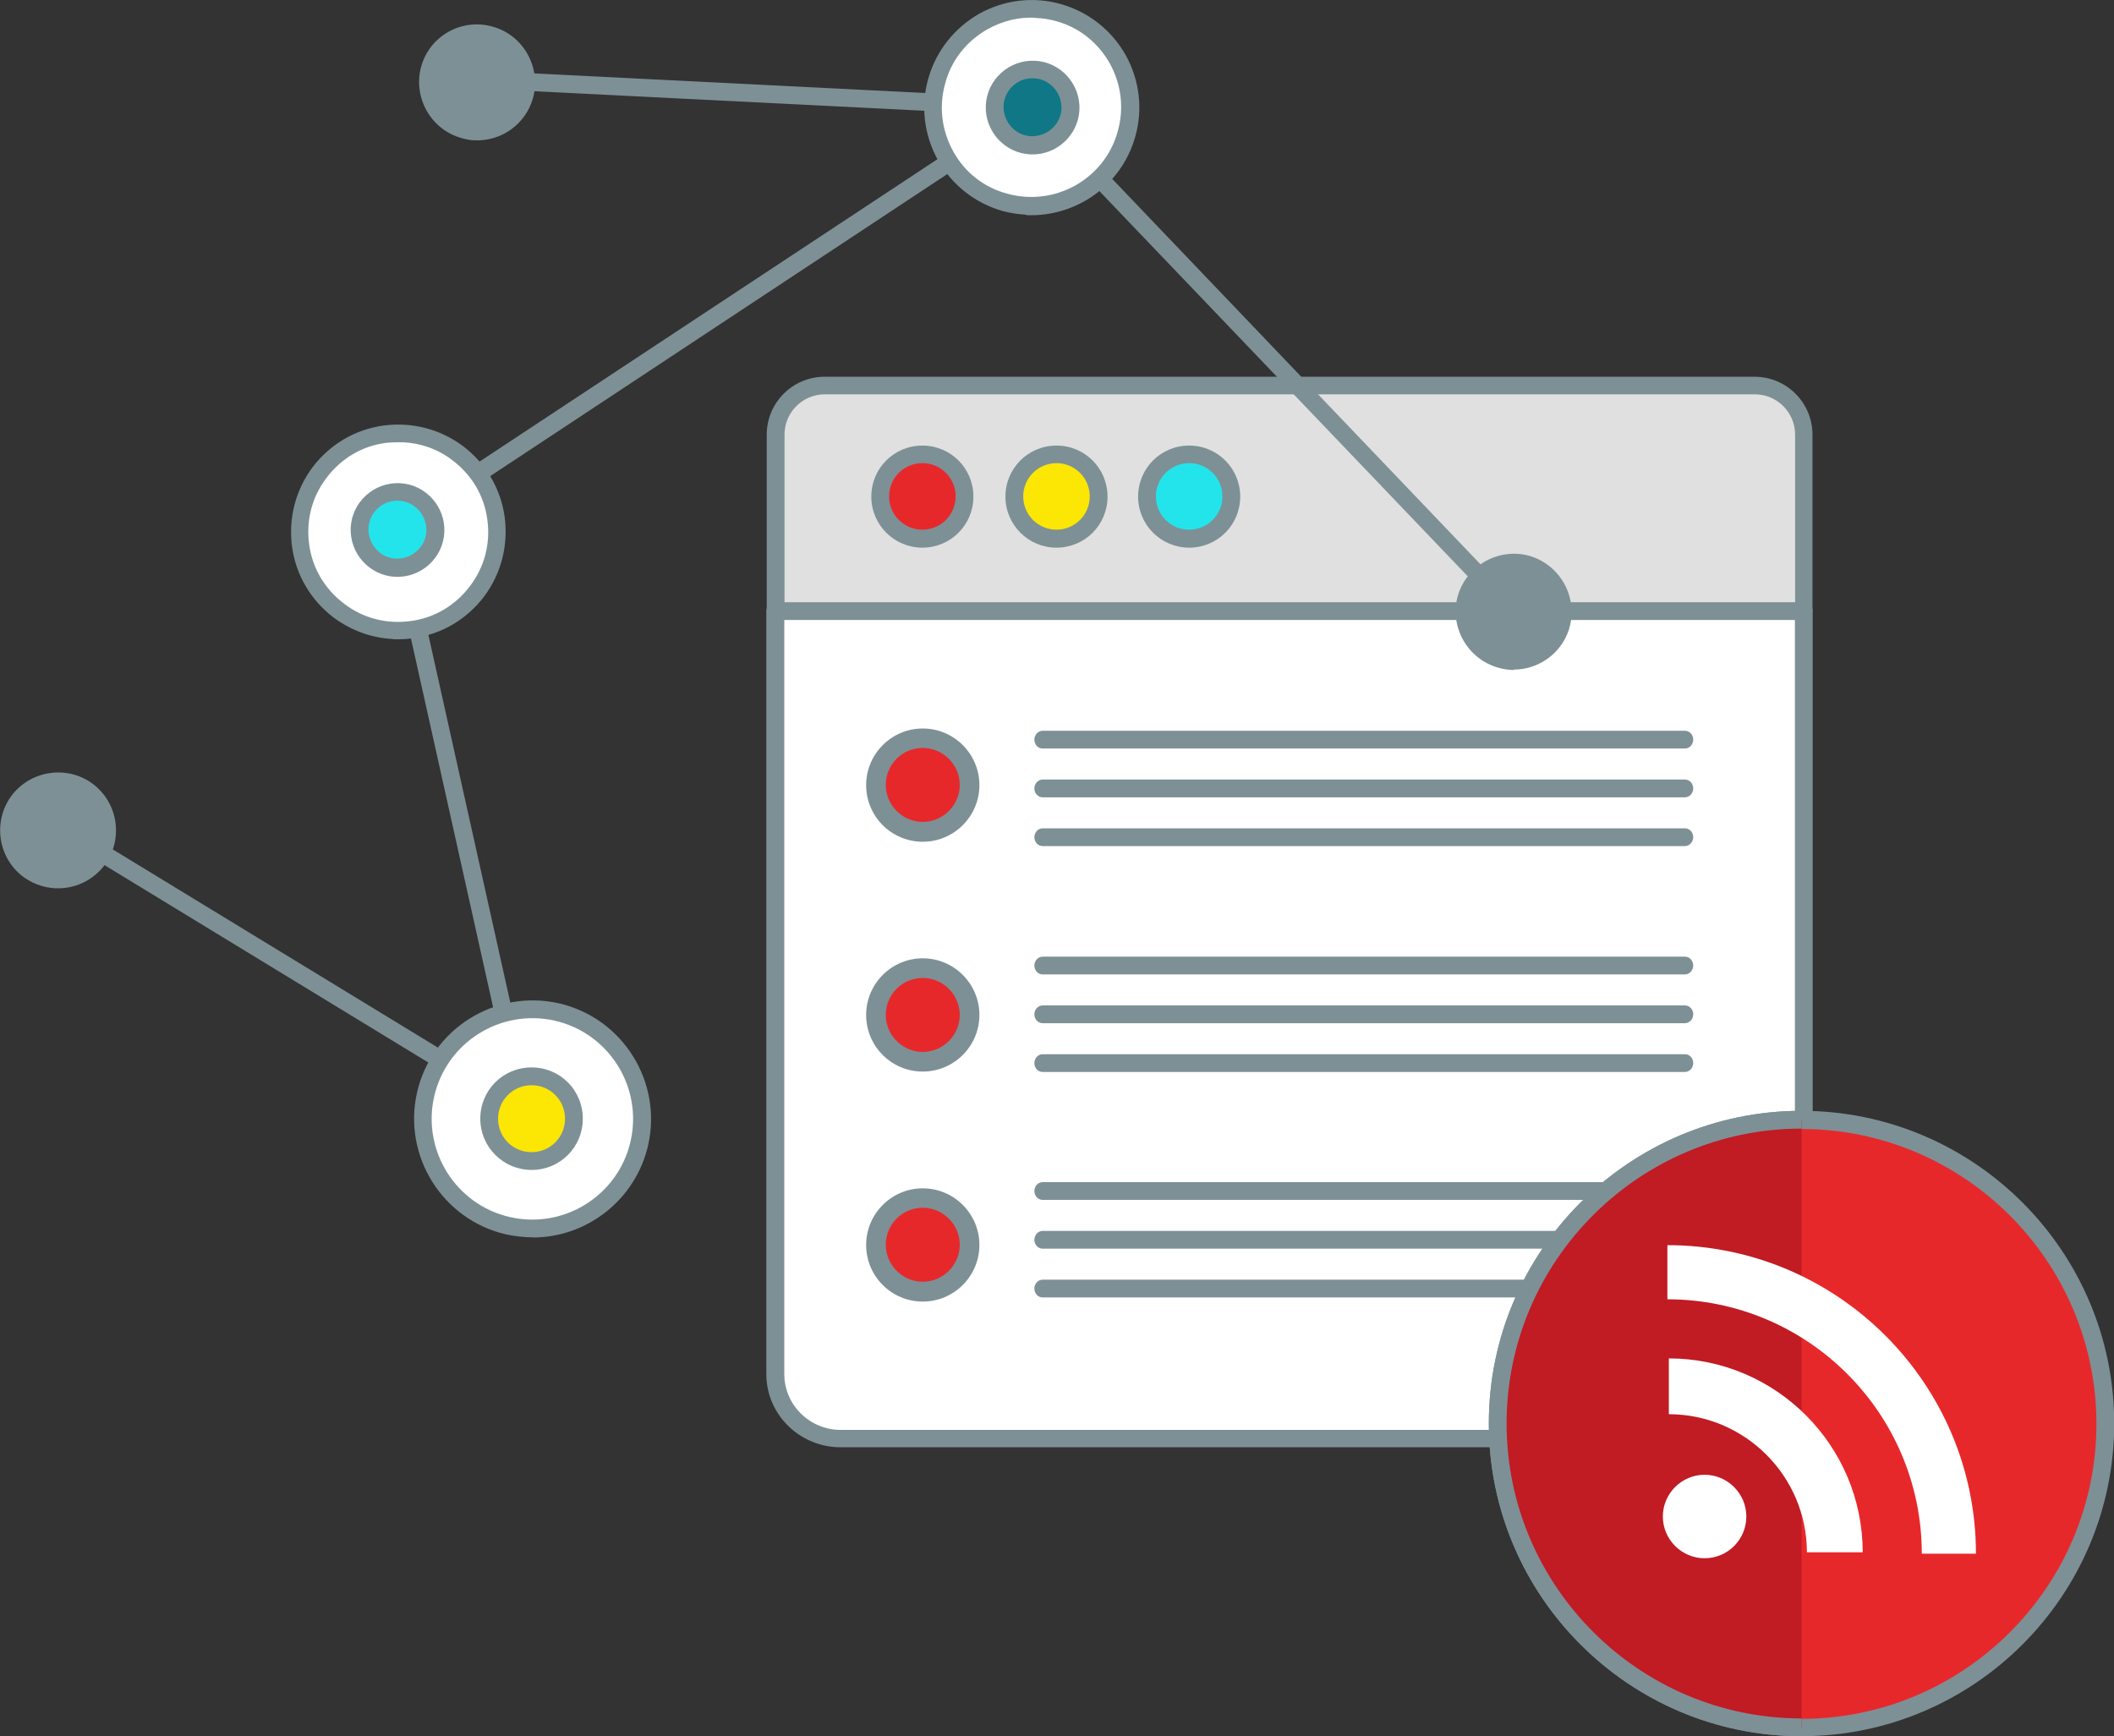 <?xml version="1.0" encoding="UTF-8"?> <svg xmlns="http://www.w3.org/2000/svg" id="Layer_1" data-name="Layer 1" viewBox="0 0 102.29 84.01"><rect x="0" y="0" width="102.29" height="84.01" fill="#333333" stroke="none"/><path d="M4.34,40.42l-.45.73,21.67,13.21.45-.73-21.67-13.21Z" style="fill: #7d9096;"></path><path d="M2.79,42.54c1.31,0,2.38-1.06,2.38-2.38s-1.06-2.38-2.38-2.38-2.38,1.06-2.38,2.38,1.06,2.38,2.38,2.38Z" style="fill: #7d9096;"></path><path d="M1.34,42.57c-.18-.11-.34-.23-.49-.38-1.1-1.07-1.13-2.87-.05-3.97,1.09-1.1,2.87-1.13,3.97-.05,1.1,1.07,1.13,2.87.05,3.97-.93.95-2.38,1.1-3.46.44l-.02-.02ZM3.8,38.5c-.75-.46-1.76-.35-2.41.31-.75.77-.74,2.01.03,2.76.77.75,2.01.74,2.76-.03.75-.77.74-2.01-.03-2.76-.11-.11-.23-.2-.35-.28Z" style="fill: #7d9096;"></path><path d="M19.55,25.43l-.84.19,5.52,24.78.84-.19-5.52-24.78Z" style="fill: #7d9096;"></path><path d="M87.29,29.57v36.94c0,1.72-1.39,3.11-3.11,3.11h-43.56c-1.72,0-3.11-1.39-3.11-3.11V29.57h49.78Z" style="fill: #fff;"></path><path d="M84.12,70.03h-43.44c-1.98,0-3.6-1.58-3.6-3.54V29.57c0-.23.2-.43.43-.43h49.77c.23,0,.43.18.43.43v36.92c0,1.95-1.61,3.54-3.6,3.54h.02ZM37.95,29.98v36.51c0,1.49,1.23,2.7,2.73,2.7h43.44c1.5,0,2.73-1.21,2.73-2.7V29.98h-48.91.02Z" style="fill: #7d9096;"></path><path d="M37.52,29.57v-8.28c0-1.46,1.18-2.64,2.64-2.64h44.48c1.46,0,2.64,1.18,2.64,2.64v8.28h-49.77.02Z" style="fill: #e0e0e0;"></path><path d="M87.28,30h-49.75c-.23,0-.43-.2-.43-.43v-8.54c0-1.55,1.26-2.8,2.8-2.8h45c1.55,0,2.8,1.26,2.8,2.8v8.54c0,.23-.2.43-.43.43ZM37.95,29.14h48.91v-8.11c0-1.07-.87-1.95-1.95-1.95h-45c-1.07,0-1.95.87-1.95,1.95v8.11h-.02Z" style="fill: #7d9096;"></path><path d="M44.64,26.06c1.13,0,2.04-.91,2.04-2.04s-.91-2.04-2.04-2.04-2.04.91-2.04,2.04.91,2.04,2.04,2.04Z" style="fill: #e7282b;"></path><path d="M44.63,26.5c-1.36,0-2.47-1.1-2.47-2.47s1.1-2.47,2.47-2.47,2.47,1.1,2.47,2.47-1.1,2.47-2.47,2.47ZM44.63,22.41c-.89,0-1.61.72-1.61,1.61s.72,1.61,1.61,1.61,1.61-.72,1.61-1.61-.72-1.61-1.61-1.61Z" style="fill: #7d9096;"></path><path d="M44.65,40.25c1.25,0,2.27-1.02,2.27-2.27s-1.02-2.27-2.27-2.27-2.27,1.02-2.27,2.27,1.02,2.27,2.27,2.27Z" style="fill: #e7282b;"></path><path d="M44.65,40.73c-1.52,0-2.74-1.23-2.74-2.74s1.23-2.74,2.74-2.74,2.74,1.23,2.74,2.74-1.23,2.74-2.74,2.74ZM44.65,36.19c-1,0-1.79.81-1.79,1.79s.81,1.79,1.79,1.79,1.79-.81,1.79-1.79-.81-1.79-1.79-1.79Z" style="fill: #7d9096;"></path><path d="M44.65,51.38c1.25,0,2.27-1.02,2.27-2.27s-1.02-2.27-2.27-2.27-2.27,1.02-2.27,2.27,1.02,2.27,2.27,2.27Z" style="fill: #e7282b;"></path><path d="M44.65,51.85c-1.52,0-2.74-1.23-2.74-2.74s1.23-2.74,2.74-2.74,2.74,1.23,2.74,2.74-1.23,2.74-2.74,2.74ZM44.65,47.32c-1,0-1.79.81-1.79,1.79s.81,1.79,1.79,1.79,1.79-.81,1.79-1.79-.81-1.79-1.79-1.79Z" style="fill: #7d9096;"></path><path d="M51.12,26.06c1.13,0,2.04-.91,2.04-2.04s-.91-2.04-2.04-2.04-2.04.91-2.04,2.04.91,2.04,2.04,2.04Z" style="fill: #fce604;"></path><path d="M51.12,26.5c-1.36,0-2.47-1.1-2.47-2.47s1.1-2.47,2.47-2.47,2.47,1.1,2.47,2.47-1.1,2.47-2.47,2.47ZM51.12,22.41c-.89,0-1.61.72-1.61,1.61s.72,1.61,1.61,1.61,1.61-.72,1.61-1.61-.72-1.61-1.61-1.61Z" style="fill: #7d9096;"></path><path d="M57.54,26.06c1.13,0,2.04-.91,2.04-2.04s-.91-2.04-2.04-2.04-2.04.91-2.04,2.04.91,2.04,2.04,2.04Z" style="fill: #24e4eb;"></path><path d="M57.54,26.5c-1.36,0-2.47-1.1-2.47-2.47s1.1-2.47,2.47-2.47,2.47,1.1,2.47,2.47-1.1,2.47-2.47,2.47ZM57.54,22.41c-.89,0-1.61.72-1.61,1.61s.72,1.61,1.61,1.61,1.61-.72,1.61-1.61-.72-1.61-1.61-1.61Z" style="fill: #7d9096;"></path><path d="M81.53,36.22h-31.08c-.23,0-.4-.2-.4-.43s.18-.43.4-.43h31.08c.23,0,.4.2.4.43s-.18.43-.4.43Z" style="fill: #7d9096;"></path><path d="M81.53,38.58h-31.08c-.23,0-.4-.2-.4-.43s.18-.43.4-.43h31.08c.23,0,.4.2.4.43s-.18.43-.4.43Z" style="fill: #7d9096;"></path><path d="M81.53,40.94h-31.08c-.23,0-.4-.2-.4-.43s.18-.43.4-.43h31.08c.23,0,.4.2.4.43s-.18.43-.4.43Z" style="fill: #7d9096;"></path><path d="M81.53,47.15h-31.08c-.23,0-.4-.2-.4-.43s.18-.43.4-.43h31.08c.23,0,.4.2.4.43s-.18.43-.4.43Z" style="fill: #7d9096;"></path><path d="M81.53,49.51h-31.08c-.23,0-.4-.2-.4-.43s.18-.43.4-.43h31.08c.23,0,.4.2.4.43s-.18.43-.4.43Z" style="fill: #7d9096;"></path><path d="M81.53,51.87h-31.08c-.23,0-.4-.2-.4-.43s.18-.43.4-.43h31.08c.23,0,.4.2.4.43s-.18.43-.4.43Z" style="fill: #7d9096;"></path><path d="M81.53,58.06h-31.08c-.23,0-.4-.2-.4-.43s.18-.43.4-.43h31.08c.23,0,.4.2.4.43s-.18.43-.4.43Z" style="fill: #7d9096;"></path><path d="M81.53,60.42h-31.08c-.23,0-.4-.2-.4-.43s.18-.43.4-.43h31.08c.23,0,.4.2.4.43s-.18.43-.4.43Z" style="fill: #7d9096;"></path><path d="M81.53,62.78h-31.08c-.23,0-.4-.2-.4-.43s.18-.43.4-.43h31.08c.23,0,.4.2.4.43s-.18.43-.4.43Z" style="fill: #7d9096;"></path><path d="M44.65,62.51c1.25,0,2.27-1.02,2.27-2.27s-1.02-2.27-2.27-2.27-2.27,1.02-2.27,2.27,1.02,2.27,2.27,2.27Z" style="fill: #e7282b;"></path><path d="M44.65,62.98c-1.52,0-2.74-1.23-2.74-2.74s1.23-2.74,2.74-2.74,2.74,1.23,2.74,2.74-1.23,2.74-2.74,2.74ZM44.65,58.44c-1,0-1.79.81-1.79,1.79s.81,1.79,1.79,1.79,1.79-.81,1.79-1.79-.81-1.79-1.79-1.79Z" style="fill: #7d9096;"></path><path d="M23.58,23.12l-.49-.71L49.68,4.85l.49.71-26.59,17.57Z" style="fill: #7d9096;"></path><path d="M24.6,3.49l-.04.86,25.35,1.27.04-.86-25.35-1.27Z" style="fill: #7d9096;"></path><path d="M73.07,30.03L49.66,5.55l.51-.71,23.4,24.49-.51.69Z" style="fill: #7d9096;"></path><path d="M49.92,9.97c2.63,0,4.77-2.13,4.77-4.77S52.55.43,49.92.43s-4.77,2.13-4.77,4.77,2.13,4.77,4.77,4.77Z" style="fill: #fff;"></path><path d="M49.66,10.39c-.38-.02-.77-.08-1.15-.18-1.33-.38-2.45-1.26-3.13-2.47-.67-1.21-.84-2.62-.46-3.95.38-1.33,1.26-2.44,2.47-3.13,1.21-.67,2.62-.84,3.95-.46,1.33.38,2.45,1.26,3.13,2.47.67,1.21.84,2.62.46,3.95-.67,2.38-2.9,3.89-5.26,3.79l-.02-.02ZM50.12.86c-.8-.05-1.61.15-2.33.55-1.01.57-1.75,1.49-2.05,2.61-.32,1.12-.18,2.28.38,3.3s1.49,1.75,2.61,2.05c2.3.64,4.71-.69,5.35-3,.32-1.12.18-2.28-.38-3.3-.57-1.01-1.49-1.75-2.61-2.05-.32-.09-.64-.14-.97-.15Z" style="fill: #7d9096;"></path><path d="M49.97,7.04c1.02,0,1.84-.82,1.84-1.84s-.82-1.84-1.84-1.84-1.84.82-1.84,1.84.82,1.84,1.84,1.84Z" style="fill: #0f7785;"></path><path d="M49.85,7.47c-1.24-.06-2.21-1.13-2.15-2.38.06-1.24,1.13-2.21,2.38-2.15,1.24.06,2.21,1.13,2.15,2.38-.06,1.24-1.13,2.21-2.38,2.15ZM50.03,3.79c-.78-.05-1.44.57-1.47,1.33-.03.77.57,1.44,1.33,1.47.77.03,1.44-.57,1.47-1.33.03-.77-.57-1.44-1.33-1.47Z" style="fill: #7d9096;"></path><path d="M19.27,30.49c2.63,0,4.77-2.13,4.77-4.77s-2.13-4.77-4.77-4.77-4.77,2.13-4.77,4.77,2.13,4.77,4.77,4.77Z" style="fill: #fff;"></path><path d="M19.01,30.92c-1.03-.05-2.02-.41-2.87-1.04-1.1-.84-1.82-2.05-2.01-3.43-.18-1.38.17-2.74,1-3.85.84-1.1,2.05-1.82,3.43-2.01,1.38-.18,2.74.17,3.85,1,1.1.84,1.82,2.05,2.01,3.43.18,1.38-.17,2.74-1,3.85-.84,1.1-2.05,1.82-3.43,2.01-.32.05-.66.06-.98.05ZM19.5,21.4c-.28,0-.55,0-.83.03-1.15.15-2.16.75-2.87,1.69-.71.93-1,2.07-.84,3.22.15,1.15.75,2.16,1.69,2.87.92.71,2.07,1,3.22.84,1.15-.15,2.16-.75,2.87-1.69.71-.93,1-2.07.84-3.22-.15-1.15-.75-2.16-1.69-2.87-.7-.54-1.53-.83-2.39-.87Z" style="fill: #7d9096;"></path><path d="M19.22,27.48c1.02,0,1.84-.82,1.84-1.84s-.82-1.84-1.84-1.84-1.84.82-1.84,1.84.82,1.84,1.84,1.84Z" style="fill: #24e4eb;"></path><path d="M19.12,27.91c-1.24-.06-2.21-1.13-2.15-2.38.06-1.24,1.13-2.21,2.38-2.15,1.24.06,2.21,1.13,2.15,2.38-.06,1.24-1.13,2.21-2.38,2.15ZM19.3,24.23c-.78-.05-1.44.57-1.47,1.33-.03.77.57,1.44,1.33,1.47.77.03,1.44-.57,1.47-1.33.03-.77-.57-1.44-1.33-1.47Z" style="fill: #7d9096;"></path><path d="M23.1,6.36c1.31,0,2.38-1.06,2.38-2.38s-1.06-2.38-2.38-2.38-2.38,1.06-2.38,2.38,1.06,2.38,2.38,2.38Z" style="fill: #7d9096;"></path><path d="M22.96,6.79c-.2,0-.41-.05-.63-.11-1.49-.41-2.36-1.98-1.95-3.46.41-1.49,1.98-2.36,3.46-1.93,1.49.41,2.36,1.98,1.95,3.46-.37,1.29-1.56,2.1-2.84,2.04ZM23.21,2.04c-.89-.05-1.72.52-1.98,1.41-.29,1.03.31,2.12,1.35,2.41,1.03.29,2.12-.31,2.41-1.35.29-1.03-.31-2.12-1.35-2.41-.14-.05-.29-.06-.43-.08v.02Z" style="fill: #7d9096;"></path><path d="M73.25,31.99c1.31,0,2.38-1.06,2.38-2.38s-1.06-2.38-2.38-2.38-2.38,1.06-2.38,2.38,1.06,2.38,2.38,2.38Z" style="fill: #7d9096;"></path><path d="M73.25,32.42c-.21,0-.41-.03-.63-.08-1.5-.35-2.45-1.85-2.12-3.36.35-1.5,1.85-2.45,3.36-2.12,1.5.35,2.45,1.85,2.12,3.36-.29,1.3-1.46,2.18-2.73,2.18v.02ZM73.25,27.67c-.89,0-1.69.61-1.9,1.52-.25,1.04.41,2.1,1.47,2.33,1.04.25,2.1-.41,2.33-1.47.25-1.04-.41-2.1-1.47-2.33-.15-.03-.29-.05-.43-.05Z" style="fill: #7d9096;"></path><path d="M25.78,59.44c2.93,0,5.3-2.37,5.3-5.3s-2.37-5.3-5.3-5.3-5.3,2.37-5.3,5.3,2.37,5.3,5.3,5.3Z" style="fill: #fff;"></path><path d="M25.78,59.87c-.43,0-.86-.05-1.29-.14-3.08-.71-5.01-3.79-4.31-6.87.7-3.08,3.79-5.01,6.87-4.31,3.08.71,5.01,3.79,4.31,6.87-.61,2.65-2.97,4.46-5.59,4.46l.02-.02ZM21.01,53.05c-.6,2.62,1.04,5.24,3.66,5.84,2.62.6,5.24-1.04,5.84-3.66.6-2.62-1.04-5.24-3.66-5.84-2.62-.6-5.24,1.04-5.84,3.66Z" style="fill: #7d9096;"></path><path d="M25.72,56.19c1.13,0,2.05-.92,2.05-2.05s-.92-2.05-2.05-2.05-2.05.92-2.05,2.05.92,2.05,2.05,2.05Z" style="fill: #fce604;"></path><path d="M25.72,56.61c-1.36,0-2.48-1.1-2.48-2.48s1.1-2.48,2.48-2.48,2.48,1.1,2.48,2.48-1.1,2.48-2.48,2.48ZM25.72,52.51c-.89,0-1.62.72-1.62,1.62s.72,1.62,1.62,1.62,1.62-.72,1.62-1.62-.72-1.62-1.62-1.62Z" style="fill: #7d9096;"></path><path d="M87.17,83.6c8.12,0,14.7-6.58,14.7-14.7s-6.58-14.7-14.7-14.7-14.7,6.58-14.7,14.7,6.58,14.7,14.7,14.7Z" style="fill: #e7282b;"></path><path d="M87.17,84.01c-8.34,0-15.13-6.79-15.13-15.13s6.79-15.13,15.13-15.13,15.13,6.79,15.13,15.13-6.79,15.13-15.13,15.13ZM87.17,54.63c-7.86,0-14.27,6.41-14.27,14.27s6.41,14.27,14.27,14.27,14.27-6.41,14.27-14.27-6.41-14.27-14.27-14.27Z" style="fill: #7d9096;"></path><path d="M87.17,83.58c-8.12,0-14.7-6.58-14.7-14.7s6.58-14.7,14.7-14.7" style="fill: #c11b24;"></path><path d="M87.17,84.01c-8.34,0-15.13-6.79-15.13-15.13s6.79-15.13,15.13-15.13v.86c-7.86,0-14.27,6.41-14.27,14.27s6.41,14.27,14.27,14.27v.86Z" style="fill: #7d9096;"></path><path d="M95.61,75.18h-2.62c0-6.79-5.52-12.31-12.31-12.31v-2.62c8.23,0,14.93,6.7,14.93,14.93Z" style="fill: #fff;"></path><path d="M90.13,75.11h-2.7c0-3.68-3-6.68-6.68-6.68v-2.7c5.17,0,9.38,4.2,9.38,9.38Z" style="fill: #fff;"></path><path d="M82.48,75.4c1.12,0,2.02-.91,2.02-2.02s-.91-2.02-2.02-2.02-2.02.91-2.02,2.02.91,2.02,2.02,2.02Z" style="fill: #fff;"></path></svg> 